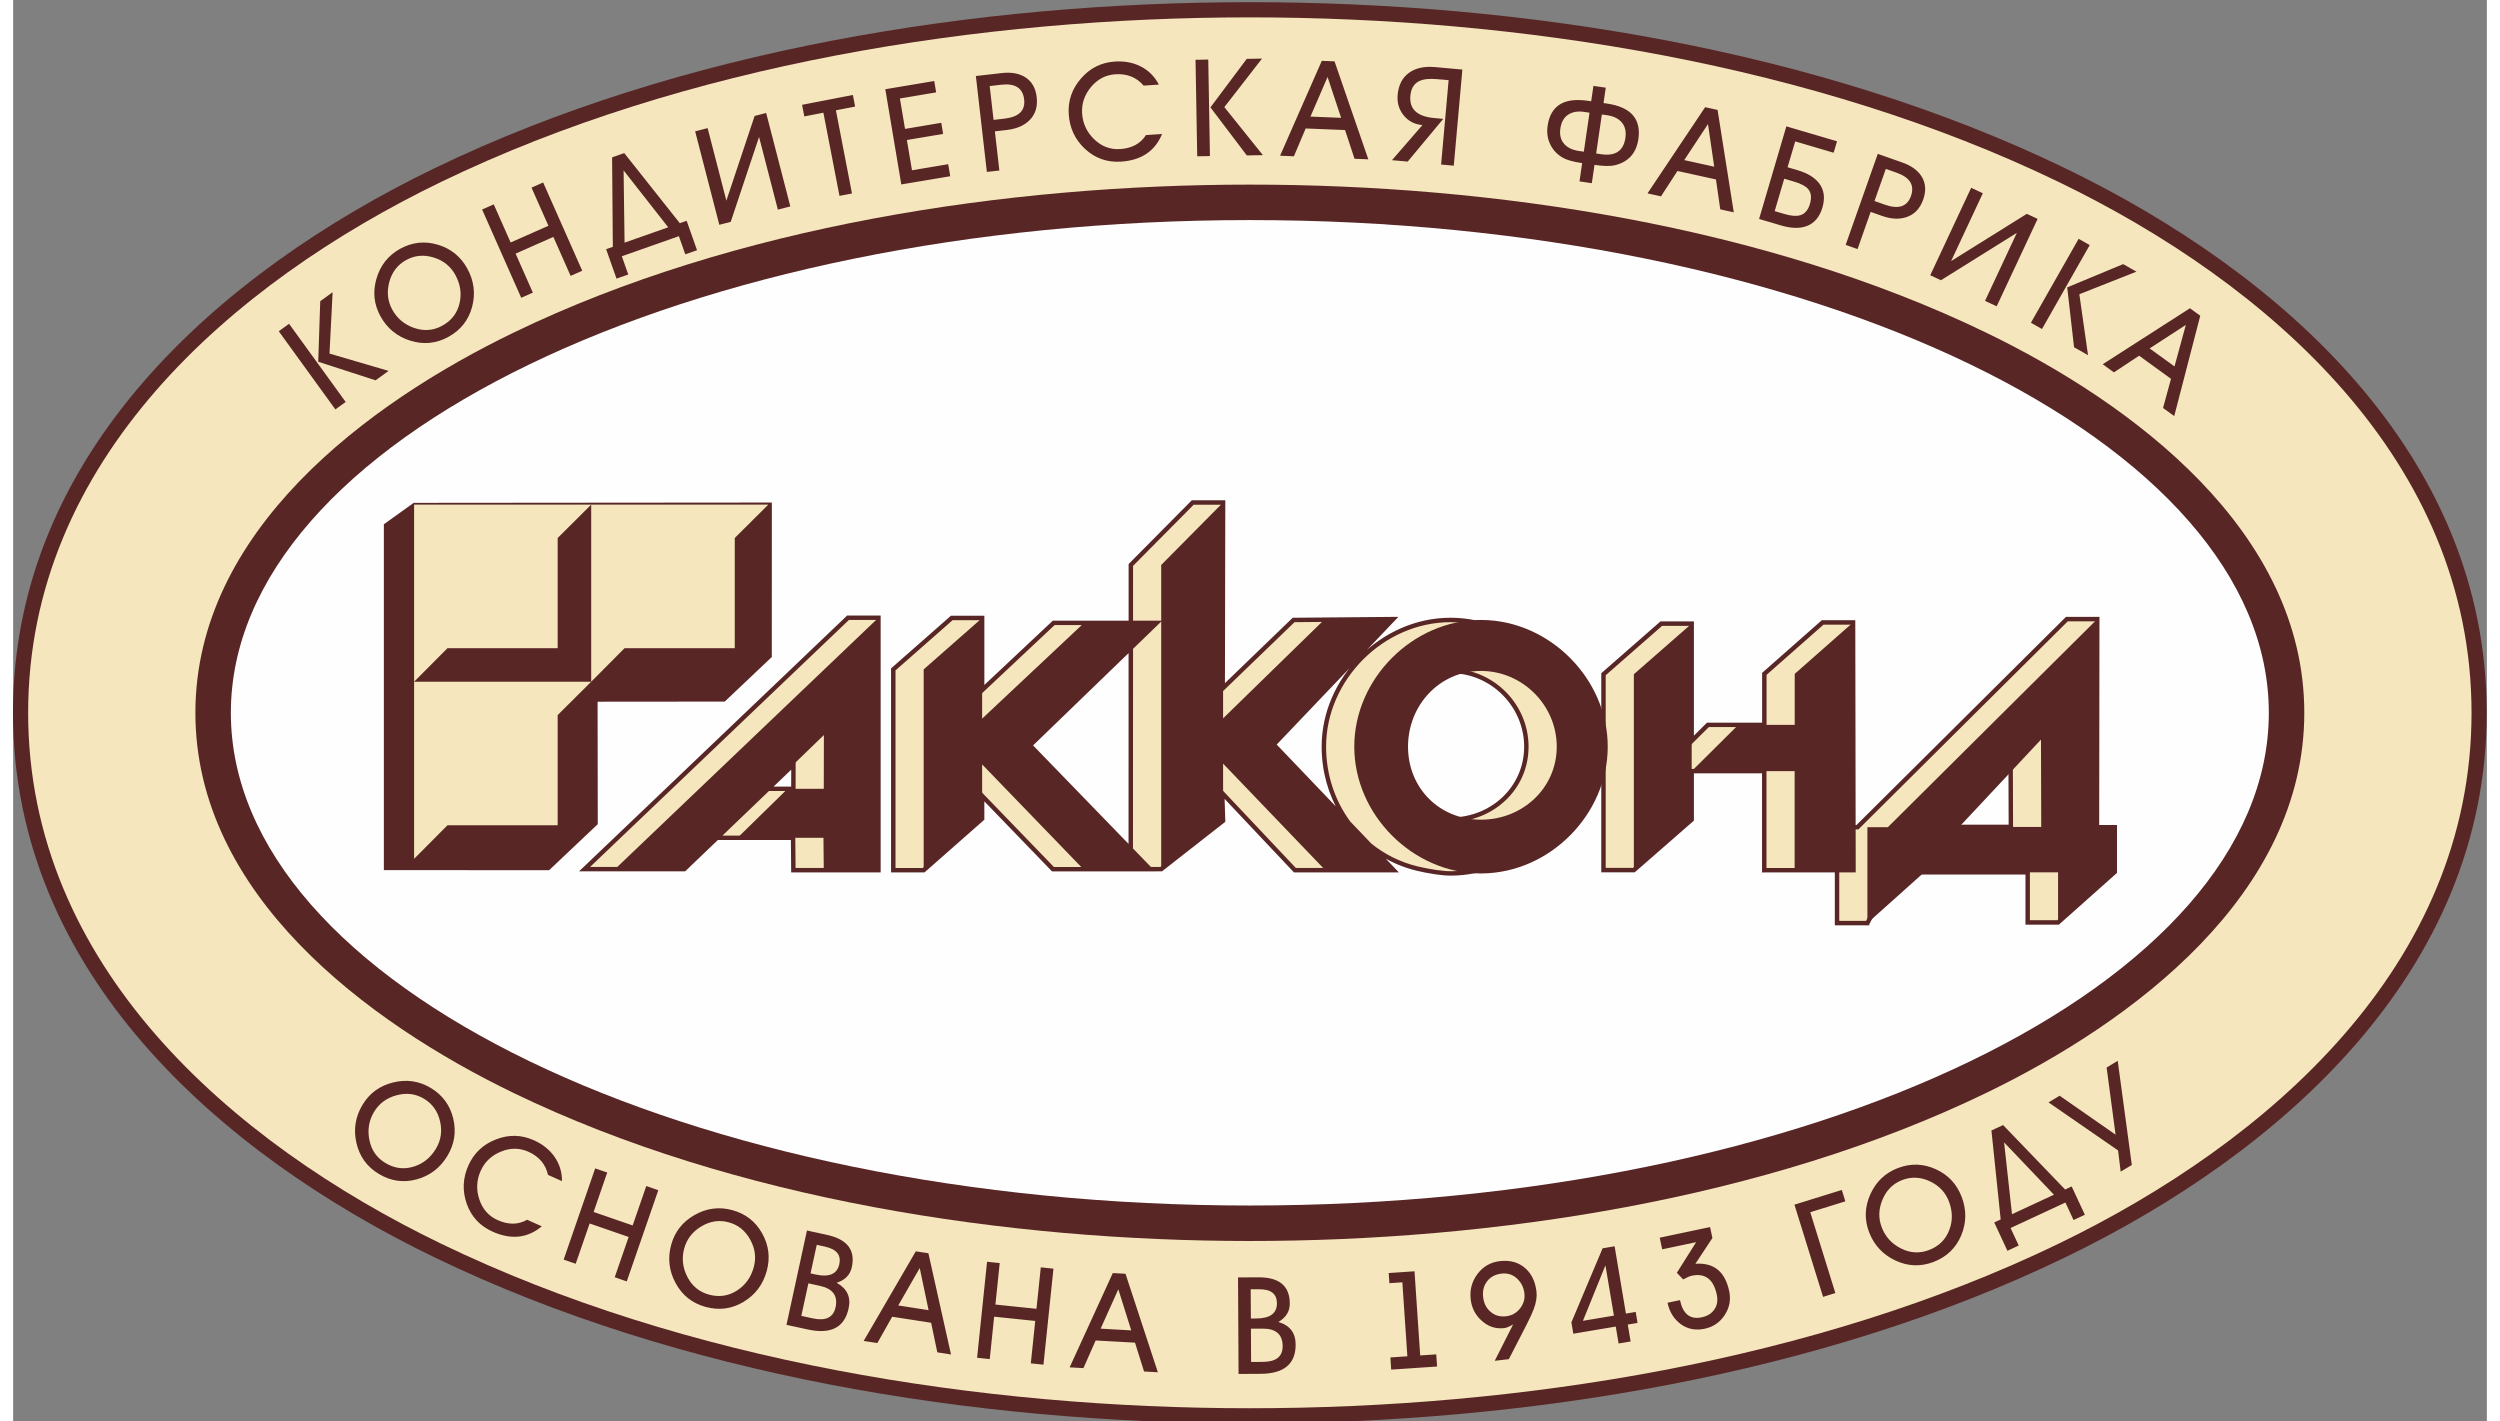 <?xml version="1.0" encoding="UTF-8"?>
<!DOCTYPE svg PUBLIC "-//W3C//DTD SVG 1.1//EN" "http://www.w3.org/Graphics/SVG/1.1/DTD/svg11.dtd">
<!-- Creator: CorelDRAW 2020 (64-Bit) -->
<svg xmlns="http://www.w3.org/2000/svg" xml:space="preserve" width="146px" height="83px" version="1.1" style="shape-rendering:geometricPrecision; text-rendering:geometricPrecision; image-rendering:optimizeQuality; fill-rule:evenodd; clip-rule:evenodd"
viewBox="0 0 8100 4653.7"
 xmlns:xlink="http://www.w3.org/1999/xlink"
 xmlns:xodm="http://www.corel.com/coreldraw/odm/2003">
 <rect x="0" y="0" width="8100" height="4653.7" fill="#808080" stroke="none"/>
 <defs>
  <style type="text/css">
   <![CDATA[
    .str0 {stroke:#592626;stroke-width:7.62;stroke-miterlimit:10}
    .fil2 {fill:#FEFEFE}
    .fil3 {fill:#792D2A}
    .fil0 {fill:#592626}
    .fil1 {fill:#F5E6BD}
   ]]>
  </style>
 </defs>
 <g id="Слой_x0020_1">
  <g id="_1869816445120">
   <path class="fil0" d="M4049.49 7.12c890.21,0 1863.6,153.99 2669.73,543.77 707.21,342 1380.25,936.11 1380.25,1783.14 0,846.97 -673.04,1441.21 -1380.25,1783.08 -801.94,387.87 -1769.37,542.15 -2655.8,543.73l-27.86 0c-886.49,-1.58 -1853.87,-155.86 -2655.81,-543.73 -706.39,-341.48 -1378.71,-934.74 -1380.28,-1780.15l0 -5.87c1.57,-845.46 673.89,-1438.6 1380.28,-1780.2 806.14,-389.78 1779.47,-543.77 2669.74,-543.77z"/>
   <path class="fil1" d="M4049.49 56.89c880.56,0 1849.88,152.86 2648.08,538.74 688.66,333.06 1352.24,911.8 1352.24,1738.38 0,826.6 -663.58,1405.34 -1352.24,1738.39 -798.2,385.89 -1767.52,538.74 -2648.08,538.74 -880.57,0 -1849.89,-152.85 -2648.08,-538.74 -688.67,-333.05 -1352.24,-911.79 -1352.24,-1738.39 0,-826.58 663.57,-1405.32 1352.24,-1738.38 798.19,-385.88 1767.51,-538.74 2648.08,-538.74z"/>
   <path class="fil0" d="M4049.49 604.49c795.85,0 1687.7,135.05 2409.7,484.13 483.11,233.68 1043,651.31 1043,1245.42 0,594.11 -559.89,1011.68 -1043,1245.37 -722,349.06 -1613.85,484.12 -2409.7,484.12 -795.86,0 -1687.71,-135.06 -2409.71,-484.12 -483.1,-233.69 -1043,-651.26 -1043,-1245.37 0,-594.11 559.9,-1011.74 1043,-1245.42 722,-349.08 1613.85,-484.13 2409.71,-484.13z"/>
   <path class="fil2" d="M4049.49 720.64c1842.4,0 3336.56,722.45 3336.56,1613.35 0,890.91 -1494.16,1613.36 -3336.56,1613.36 -1842.4,0 -3336.57,-722.45 -3336.57,-1613.36 0,-890.9 1494.17,-1613.35 3336.57,-1613.35z"/>
   <path class="fil1" d="M6273 2707.62l267.46 -285.95 0.9 285.95 -268.36 0zm-1566.1 -510.68c-135.77,0 -238.95,112.28 -238.95,248.04 0,135.75 103.18,238.95 238.95,238.95 135.76,0 248.03,-103.2 248.03,-238.95 0,-135.76 -112.27,-248.04 -248.03,-248.04zm-108.39 647.33c29.46,7.04 77.27,15.74 108.39,15.74 223.08,0 415.03,-191.88 415.03,-415.03 0,-223.08 -191.95,-414.98 -415.03,-414.98 -223.02,0 -414.97,191.9 -414.97,414.98 0,192.02 124.78,355.99 306.58,399.29zm-77.92 5.08l-323.59 0 -238.14 -252.42 3.06 90.49 -202.63 158.49 -99.76 0 0.26 -996.05 202.62 -204.41 99.51 0 -1.33 608.46 232.21 -223.91 326.08 -2.79 -391.42 410.84 393.13 411.3zm-1347.67 -589.74l0 -236.14 -99.43 0 -191.52 168.39 0 657.49 99.5 0 191.45 -168.59 0 -74.81 231.84 240.03 317.7 0 -392.94 -405.45 414.85 -400.93 -337.07 -0.07 -234.38 220.08zm-439.09 -236.91l-862.78 823.28 326.37 0 357.58 -342.72 -0.18 79.58 -118.57 0 -163.64 160.4 281.25 0.13 0.96 105.91 278.44 0 0 -826.58 -99.43 0zm2762.45 403.67l53.21 -52.89 184.66 0 0 -166.88 191.07 -168.53 99.51 0 1.33 811.28 -292.23 0.18 0 -324.49 -237.55 0 0 158.82 -189.36 165.29 -99.45 0 0 -641.34 189.36 -165.8 99.45 0 0 384.36zm475.87 596.34l99.5 0 86.17 -166.25 438.66 0 0 164.02 99.43 0 185.75 -165.35 0 -146.43 -58.29 0 0.81 -681.49 -99.43 0 -685.68 681.49 -66.92 0 0 314.01z"/>
   <path class="fil3 str0" d="M6537.03 2430.4l0.9 273.8 -256.99 0 256.09 -273.8zm-266.51 274.88l267.41 -285.93 5.9 -6.3 0.05 8.71 0.9 285.88 0 3.42 -3.43 0 -268.35 0 -7.94 0 5.46 -5.78zm-1391.1 -432.81c-44.39,-44.39 -105.54,-72.08 -172.53,-72.08 -66.3,0 -124.65,27.18 -166.68,70.8 -42.93,44.51 -68.84,106.23 -68.84,173.81 0,66.92 25.46,125.78 67.63,167.95 42.03,42.11 100.96,67.56 167.89,67.56 67.62,0 129.35,-25.9 173.86,-68.76 43.56,-42.1 70.74,-100.46 70.74,-166.75 0,-66.93 -27.68,-128.09 -72.07,-172.53zm-172.53 -78.93c-68.26,0 -128.33,27.93 -171.71,72.9 -44.06,45.72 -70.66,109.15 -70.66,178.56 0,68.83 26.1,129.42 69.53,172.85 43.43,43.36 104,69.52 172.84,69.52 69.41,0 132.84,-26.61 178.56,-70.67 45.03,-43.36 72.9,-103.45 72.9,-171.7 0,-68.84 -28.44,-131.71 -74.04,-177.43 -45.72,-45.59 -108.59,-74.03 -177.42,-74.03zm-331.73 498.67l69.92 73.15c44.08,35.55 96.26,61.72 154.24,75.62 16.38,3.94 38.43,8.32 60.01,11.43 17.15,2.41 34.04,4.12 47.56,4.12 110.63,0 213.5,-47.55 288.81,-122.87 75.18,-75.18 122.79,-178.11 122.79,-288.66 0,-110.61 -47.61,-213.48 -122.79,-288.74 -75.31,-75.24 -178.18,-122.82 -288.81,-122.82 -110.61,0 -213.48,47.58 -288.67,122.82 -75.24,75.26 -122.87,178.13 -122.87,288.74 0,92.52 29.14,178.36 79.81,247.21zm-711.95 -578.94l72.64 -70.29 -72.64 0 0 70.29zm-0.26 666.37l60.83 62.8 34.36 0 200.27 -156.58 -2.97 -88.85 -0.2 -9.08 6.16 6.66 237.04 251.29 314.14 0 -72.08 -75.44c-24.57,-19.82 -46.67,-42.55 -65.91,-67.63 -1.59,-2.03 -3.17,-4.07 -4.63,-6.1l-244.93 -256.29 -2.28 -2.35 2.28 -2.34 385.78 -405.01 -316.55 2.72 -231.21 222.95 -5.9 5.65 0 -8.06 1.26 -605.09 -94.54 0 -200.61 202.37 -0.05 184.86 81.14 0 8.44 0 -6.03 5.96 -83.55 80.79 -0.26 656.77zm-328.62 -338.96l321.89 -311.15 -0.12 643.12 -321.77 -331.97zm379.87 401.76l-51.25 -52.89 0 52.89 51.25 0zm-537.86 -818.95l0 228.2 228.6 -214.68 0.95 -0.96 1.41 0 249.05 0.07 0 -186.19 0.05 -1.38 0.96 -1.08 202.57 -204.41 1.08 -1.08 1.38 0 99.51 0 3.44 0 0 3.42 -1.21 600.46 226.32 -218.38 1 -0.9 1.34 0 326.09 -2.84 8.11 0 -5.58 5.83 -389.19 408.5 215.89 225.81c-38.16,-63.76 -59.69,-138.95 -59.69,-218.88 0,-112.52 48.39,-217.12 124.9,-293.57 76.47,-76.52 181.12,-124.9 293.57,-124.9 112.53,0 217.11,48.38 293.63,124.9 76.45,76.45 124.9,181.05 124.9,293.57 0,112.51 -48.45,217.1 -124.9,293.61 -76.52,76.47 -181.1,124.78 -293.63,124.78 -13.97,0 -31.11,-1.71 -48.57,-4.12 -21.85,-3.17 -44.13,-7.69 -60.59,-11.61 -45.84,-10.93 -88.12,-29.47 -125.78,-54.18l51.17 53.48 5.53 5.83 -8.06 0 -323.61 0 -1.51 0 -0.96 -1.14 -231.84 -245.75 2.67 81.47 0 1.73 -1.41 1.08 -202.55 158.49 -0.96 0.7 -1.15 0 -28.82 0 0.18 0.12 -8.19 0 -317.68 0 -1.46 0 -0.95 -1.08 -226.01 -233.93 0 66.3 0 1.58 -1.13 0.96 -191.45 168.64 -1.03 0.83 -1.26 0 -99.5 0 -3.5 0 0 -3.42 0 -657.54 0 -1.53 1.21 -1.08 191.5 -168.34 0.96 -0.88 1.33 0 99.45 0 3.42 0 0 3.49zm-6.86 236.21l0 -232.79 -94.73 0 -189.29 166.5 0 652.52 94.66 0 189.36 -166.68 0 -73.35 0 -8.44 5.85 6.1 230.89 239.08 249.88 0 0 -60.2 -329.06 -339.48 -2.42 -2.48 2.54 -2.34 329.06 -318.13 0.13 -77.03 -247.72 0 -233.37 219.19 -5.78 5.4 0 -7.87zm-617.9 251.64l-0.15 68.15 -70.92 0 71.07 -68.15zm-248.37 228.48l-22.16 0 156.66 -153.47 25.72 0 -160.22 153.47zm-434.59 103.7l862.85 -823.22 0.95 -1.01 1.39 0 99.45 0 3.54 0 0 3.42 0 826.59 0 3.43 -3.54 0 -278.39 0 -3.44 0 -0.05 -3.43 -0.96 -102.5 -244.4 -0.12 -106.24 101.79 -0.95 0.9 -1.41 0 -326.39 0 -8.57 0 6.16 -5.85zm866.59 -817.37l-855.54 816.36 316.35 0 100.03 -95.83 -23.44 0 -8.39 0 6.03 -5.96 163.59 -160.27 1.08 -0.96 1.4 0 34.29 0 82.03 -78.75 5.79 -5.52 0 8.06 -0.14 79.63 0 3.44 -3.42 0 -81.6 0 -160.09 153.47 240.68 0.13 3.35 0 0.07 3.36 0.96 102.57 271.58 0 0 -819.73 -94.61 0zm3236.92 679.07l-3.42 0 0 3.42 0 137.29 -231.39 0.13 0 -321 0 -3.42 -3.49 0 -237.57 0 -3.42 0 0 3.42 0 157.3 -187.27 163.32 -94.68 0 0 -636.39 187.15 -163.84 94.8 0 0 380.88 0 8.24 5.83 -5.83 52.2 -51.82 183.26 0 3.44 0 0 -3.42 0 -165.42 188.91 -166.57 94.81 0 1.08 663.71 -50.24 0zm50.29 6.86l0.2 133.85 -47 0 0 -133.85 46.8 0zm49.21 314.01l-99.5 0 -3.42 0 0 -3.44 0 -169.86 -234.88 0.12 -3.44 0.08 0 -3.5 0 -320.99 -230.69 0 0 155.38 0 1.6 -1.15 0.95 -189.36 165.35 -0.96 0.88 -1.33 0 -99.43 0 -3.44 0 0 -3.54 0 -641.36 0 -1.59 1.15 -1.01 189.36 -165.74 0.96 -0.88 1.33 0 99.43 0 3.44 0 0 3.49 0 376.04 47.3 -47.05 1.08 -0.96 1.39 0 181.24 0 0 -163.51 0 -1.58 1.14 -0.96 191.07 -168.53 0.95 -0.89 1.33 0 99.51 0 3.44 0 0 3.5 1.13 667.13 8.32 0 684.67 -680.4 1.08 -1.08 1.4 0 99.43 0 3.49 0 0 3.42 -0.88 678.06 54.87 0 3.42 0 0 3.42 0 146.43 0 1.61 -1.14 0.93 -185.69 165.42 -0.93 0.9 -1.35 0 -99.51 0 -3.42 0 0 -3.44 0 -160.65 -433.13 0 -85.22 164.34 -1.02 1.91 -2.04 0zm-96.01 -6.86l93.93 0 85.21 -164.41 1.03 -1.83 2.03 0 438.64 0 3.44 0 0 3.42 0 160.59 94.81 0 183.45 -163.44 0 -141.48 -54.81 0 -3.42 0 0 -3.44 0.83 -677.99 -94.62 0 -684.66 680.41 -1.02 1.02 -1.39 0 -9.79 0 0.25 137.29 0 3.42 -3.49 0 -50.42 0 0 166.44z"/>
   <path class="fil0" d="M6071.63 3022.64l185.68 -166.23 249.3 0 0 -148.72 -134.12 -0.13 134.12 -143.33 0 -221.42 -368.12 365.83 -66.86 0 0 314zm434.98 -166.23l189.36 0 0 164.01 185.67 -165.29 0 -146.49 -58.23 0 0.83 -681.5 -317.63 315.67 0 221.42 133.34 -142.49 0.9 285.95 -134.24 0 0 148.72z"/>
   <path class="fil0" d="M4806.39 2029.97l4.5 0.07 0 167.01 -4.5 -0.13c-135.77,0 -238.95,112.27 -238.95,248.02 0,135.9 103.18,239.03 238.95,239.03l4.5 0 0 176.02 -4.5 0.07c-223.07,0 -414.97,-191.97 -414.97,-415.12 0,-223 191.9,-414.97 414.97,-414.97zm4.5 0.07c221.17,2.54 410.48,193.36 410.48,414.9 0,221.62 -189.31,412.44 -410.48,415.05l0 -176.02c133.8,-2.29 243.52,-104.71 243.52,-239.03 0,-134.17 -109.72,-245.48 -243.52,-247.89l0 -167.01z"/>
   <polygon class="fil0" points="3961.88,2352.19 3961.88,1645.43 3759.25,1849.9 3759.25,2849.58 3961.88,2687.46 3961.88,2500.45 4296.47,2849.33 4523.72,2849.33 4127.55,2438.1 4518.89,2027.25 4292.27,2029.91 "/>
   <polygon class="fil0" points="3172.9,2353.07 3172.9,2023.51 2981.45,2191.84 2981.45,2849.4 3172.9,2680.8 3172.9,2503.01 3507.49,2849.33 3725.81,2849.33 3329.5,2440.59 3744.35,2039.58 3506.73,2039.51 "/>
   <polygon class="fil0" points="2833.29,2022.73 1967.09,2849.39 2197.48,2849.39 2654.73,2406.78 2654.36,2582.88 2535.81,2582.88 2372.1,2743.15 2653.33,2743.4 2654.36,2849.31 2833.29,2849.31 "/>
   <polygon class="fil0" points="5496.24,2525.1 5496.24,2041.97 5306.88,2207.72 5306.88,2849.13 5496.24,2683.91 5496.24,2525.1 5833.37,2525.1 5833.37,2849.51 6026.02,2849.39 6024.69,2038.1 5833.62,2206.51 5833.62,2373.45 5648.9,2373.45 "/>
   <path class="fil0" d="M1913.76 2297.68l416.23 -0.39 154.19 -145.98 0.18 -505.79c-386.64,0 -786.11,1.03 -1172.77,1.03l-97.67 70.09 0 1132.48 541.03 0.3 159.39 -150.75 -0.58 -400.99z"/>
   <polygon class="fil1" points="1783.01,2122.47 1422.14,2122.47 1312.92,2232.25 1312.92,1652.38 1892.81,1652.38 1783.01,1761.59 "/>
   <polygon class="fil1" points="1783.01,2702.34 1422.14,2702.34 1312.92,2812.13 1312.92,2232.24 1892.81,2232.24 1783.01,2341.46 "/>
   <polygon class="fil1" points="2362.9,2122.47 2002.03,2122.47 1892.81,2232.25 1892.81,1652.38 2472.7,1652.38 2362.9,1761.59 "/>
   <path class="fil0" d="M7114.27 1063.92l-37.08 135.96 -81.4 -58.99 118.48 -76.97zm-74.61 271.98l36.65 26.54 85.21 -328.61 -33.78 -24.45 -285.68 183.33 36.7 26.61 82.55 -54.61 104.45 75.76 -26.1 95.43zm-291.4 -198.88l-22.36 -196.02 183.21 -76.21 43.5 24.77 -187.02 73.85 28.46 199.64 -45.79 -26.03zm51.32 -334.53l-36.27 -20.57 -156.28 274.84 36.27 20.57 156.28 -274.84zm-238.58 -40.07l-248.54 155.2 -35.05 -16.38 133.98 -286.33 38.23 17.86 -103.95 222.17 247.97 -154.74 35.37 16.5 -134.12 286.33 -38.09 -17.91 104.2 -222.7zm-478.73 -68.58l-42.93 121.74 -38.91 -13.72 105.15 -298.06 80.32 28.31c29.34,10.35 50.29,25.47 63.13,45.54 13.64,21.91 15.42,47.18 5.27,75.87 -10.3,29.29 -28.33,48.33 -54.18,57.22 -23.62,8.19 -50.47,6.86 -80.57,-3.74l-37.28 -13.16zm49.67 -140.78l-37.1 105.16 33.98 12.01c44.7,15.75 73.15,6.4 85.34,-28.07 12.58,-35.62 -2.92,-61.09 -46.6,-76.51l-35.62 -12.59zm-332.68 32.13l-31.2 106.06 32.4 9.58c21.59,6.3 38.61,7.68 50.93,4.01 15.37,-4.32 26.1,-16.78 32.13,-37.28 6.03,-20.77 3.99,-37.08 -6.23,-48.89 -8.25,-9.46 -23.44,-17.4 -45.65,-23.94l-32.38 -9.54zm-82.3 131.78l89.28 -303.23 165.93 48.91 -11.06 37.46 -125.85 -37.08 -25.02 84.58 32.51 9.59c32.5,9.58 56.07,23.87 70.74,42.86 16.45,21.53 20.07,48.13 10.85,79.56 -9.32,31.43 -26.73,51.75 -52.38,61.02 -22.41,8.01 -49.91,7.26 -82.49,-2.28l-72.51 -21.39zm-167.33 -310.59l-77.79 117.86 98.17 21.59 -20.38 -139.45zm40.2 279.15l-14.1 -97.98 -126.11 -27.68 -53.85 83.05 -44.26 -9.72 188.78 -282.19 40.72 8.89 53.08 335.35 -44.26 -9.72zm-428.12 -316.55l-17.85 -2.6c-20.88,-3.11 -38.29,0 -52.13,9.15 -13.9,9.14 -22.36,24.12 -25.47,45.14 -3.04,21.08 1.28,38.04 12.96,51.12 10.67,12.01 26.6,19.42 47.75,22.54l16.13 2.36 18.61 -127.71zm53.21 -81.92l-7.36 50.43 11.3 1.59c78.16,11.43 112.45,50.16 102.87,116.21 -6.8,46.35 -32.58,74.91 -77.34,85.91 -14.42,3.49 -36.58,3.04 -66.37,-1.28l-8.75 59.94 -40.39 -5.9 8.69 -59.87c-29.52,-4.32 -50.67,-10.22 -63.5,-17.73 -18.79,-11.05 -32.56,-25.7 -41.2,-44.19 -8.77,-18.41 -11.56,-38.54 -8.32,-60.26 9.58,-66.05 53.53,-93.28 131.76,-81.85l10.86 1.51 7.36 -50.34 40.39 5.83zm-12.83 87.82l-18.6 127.64 16.51 2.48c46.6,6.79 72.95,-10.92 79.18,-53.21 2.99,-21.02 -0.83,-37.92 -11.55,-50.56 -10.68,-12.76 -26.43,-20.63 -47.31,-23.74l-18.23 -2.61zm-514.54 11.63l-0.95 1.28 0.88 0.05 0.07 -1.33zm12.82 -124.02l-37.13 -3.3c-25.6,-2.28 -45.22,-0.25 -58.68,6.16 -17.59,8.44 -27.36,24.44 -29.47,48.13 -3.94,43.69 22.1,68.08 78.1,73.03l29.72 2.66 -116.51 139.9 -51.57 -4.57 99.75 -114.93c-25.7,-2.29 -46.22,-12.96 -61.52,-32.01 -15.37,-18.93 -21.91,-41.34 -19.62,-66.94 3.04,-33.26 16.05,-57.85 39.24,-73.66 21.27,-14.54 48.96,-20.32 83.05,-17.33l89.68 8.14 -28.14 314.76 -41.52 -3.74 24.62 -276.3zm-396.36 -10.41l-56.07 129.66 100.39 4.07 -44.32 -133.73zm88.27 267.77l-31.05 -93.98 -128.92 -5.2 -38.61 91.12 -45.21 -1.91 136.6 -310.7 41.71 1.71 110.68 320.87 -45.2 -1.91zm-352.69 -10.91l-119.13 -157.35 118.88 -158.82 50.04 -0.9 -123.38 158.89 126.24 157.28 -52.65 0.9zm-126.24 -313.95l5.48 316.04 -41.67 0.76 -5.53 -316.03 41.72 -0.77zm-203.83 247.14l52.58 -3.42c-23.06,56.07 -67.88,86.24 -134.5,90.54 -45.21,2.93 -84.33,-10.78 -117.34,-41.2 -32.9,-30.42 -50.87,-68.46 -53.78,-113.98 -2.87,-44.14 10.53,-83.12 40.19,-117.16 29.59,-34.04 66.42,-52.53 110.56,-55.37 31.23,-2.03 59.31,3.17 84.13,15.61 26.15,12.96 46.17,32.95 60.26,59.88l-49.97 3.31c-23.18,-27.3 -54.05,-39.69 -92.59,-37.15 -31.62,2.04 -58.1,16 -79.56,41.58 -21.53,25.85 -31.3,54.56 -29.21,86.49 2.16,32.96 15.12,60.97 38.86,84.08 24.52,23.94 53.03,34.87 85.72,32.76 38.68,-2.54 66.81,-17.89 84.65,-45.97zm-494.86 -12.06l14.67 128.27 -40.97 4.64 -36 -314.08 84.66 -9.65c30.8,-3.62 56.32,0.88 76.57,13.34 21.98,13.71 34.61,35.62 38.03,65.84 3.5,30.87 -4.3,55.89 -23.54,75.19 -17.73,17.66 -42.48,28.26 -74.18,31.95l-39.24 4.5zm-17.01 -148.27l12.69 110.81 35.75 -4.19c47.18,-5.4 68.58,-26.3 64.39,-62.63 -4.25,-37.45 -29.4,-53.65 -75.37,-48.31l-37.46 4.32zm-135.83 255.84l6.61 39.44 -160.22 26.85 -52.38 -311.72 160.2 -26.93 6.28 37.22 -118.67 20 16.76 99.58 118.62 -19.95 6.15 36.38 -118.67 19.94 16.7 99.13 118.62 -19.94zm-367.74 -176.48l52.65 272.44 -40.97 7.79 -52.63 -272.34 -62.48 12.13 -7.38 -37.98 166.45 -32.2 7.29 37.98 -62.93 12.18zm-251.64 87.32l61.6 238 40.82 -10.53 -79.13 -306.02 -37.78 9.72 -92.52 277.31 -61.4 -237.44 -40.82 10.55 79.11 306 37.4 -9.65 92.72 -277.94zm-297.5 295.73l-146.06 -186.25 3.19 236.59 142.87 -50.34zm-183.71 -228.93l39.81 -14.02 181.93 229.48 22.41 -7.81 34.04 96.39 -38.54 13.54 -20.95 -59.51 -186.75 65.79 21 59.69 -38.46 13.59 -34.04 -96.47 21.96 -7.74 -2.41 -292.93zm-315.92 315.22l56.46 127.71 -38.1 16.88 -128.02 -288.99 38.11 -16.88 55.29 124.77 123.7 -54.73 -55.37 -124.85 38.11 -16.89 128.01 288.99 -38.03 16.89 -56.57 -127.69 -123.59 54.79zm-158.3 48.63c22.09,40.27 27.44,82.12 15.88,125.55 -11.5,43.44 -37.4,76.15 -77.6,98.36 -39.69,21.85 -81.34,26.04 -124.72,12.51 -43.31,-13.59 -76.01,-40.2 -97.79,-79.94 -21.46,-38.94 -25.78,-80.21 -12.95,-123.7 12.77,-43.43 38.67,-75.94 77.6,-97.41 39.3,-21.53 80.26,-25.98 123.07,-13.27 42.66,12.69 74.86,38.66 96.51,77.9zm-39.31 20.58c16.83,30.54 21.46,61.54 14.04,93.04 -7.43,32.51 -26.3,57.08 -56.59,73.71 -28.94,16 -59.49,18.42 -91.49,7.56 -32.08,-10.92 -56.07,-30.85 -72.02,-59.81 -15.43,-27.94 -18.67,-58.23 -9.96,-90.81 8.82,-32.57 27.17,-56.45 55.12,-71.88 27.94,-15.37 57.98,-18.23 89.91,-8.44 31.88,9.77 55.57,28.76 70.99,56.63zm-260.98 345.64l42.68 -30.86 -193.5 -56.77 10.22 -200.86 -40.57 29.41 -6.54 198.25 187.71 60.83zm-283.21 -185.17l185.36 256.03 -33.73 24.39 -185.35 -255.9 33.72 -24.52z"/>
   <path class="fil0" d="M6701.15 3587.82l-36.38 21.92 227.65 157.22 8.5 69.53 36.52 -21.83 -46.17 -341.14 -36.38 21.98 29.34 219.78 -183.08 -127.46zm-18.66 324.11l-163.27 -171.32 25.91 235.2 137.36 -63.88zm-204.79 -210.31l38.21 -17.79 203.15 211.09 21.46 -9.97 43.18 92.7 -37.08 17.28 -26.6 -57.35 -179.52 83.45 26.6 57.35 -37.02 17.2 -43.18 -92.79 21.15 -9.77 -30.35 -291.4zm-97.47 217.17c16.38,42.86 15.93,85.08 -1.48,126.5 -17.33,41.46 -47.55,70.35 -90.41,86.8 -42.36,16.13 -84.08,14.6 -125.23,-4.77 -41.07,-19.42 -69.71,-50.29 -85.97,-92.65 -15.82,-41.58 -14.42,-82.98 4.18,-124.25 18.68,-41.35 48.83,-69.93 90.36,-85.79 41.8,-15.95 83.07,-14.74 123.64,3.74 40.57,18.42 68.91,48.57 84.91,90.42zm-41.73 14.99c-11.43,-29.84 -32.25,-51.69 -62.62,-65.86 -30.27,-14.09 -60.32,-15.43 -90.16,-4.05 -29.79,11.43 -51.25,32.63 -64.51,63.68 -13.09,31.13 -14.04,61.47 -2.61,91.25 11.81,30.99 32.83,53.98 63.12,69.15 30.3,15.3 60.83,16.9 91.7,5.15 32.25,-12.31 54.36,-34.09 66.22,-65.29 11.68,-30.15 11.25,-61.45 -1.14,-94.03zm-453.96 35.55l82.17 264.62 -40.26 12.51 -93.73 -301.95 155.12 -48.13 11.58 37.28 -114.88 35.67zm-467.42 296.36l40.82 -8.57c9.65,45.54 33.34,64.33 71.12,56.32 18.61,-3.87 32.51,-12.56 41.65,-26.03 9.14,-13.46 11.75,-29.46 7.81,-48.08 -10.65,-50.67 -38.09,-71.37 -82.17,-62.03 -6.28,1.26 -15.6,5.28 -27.93,12.07l-20.76 -21.66 63.18 -100.33 -111.18 23.43 -8.07 -38.16 164.9 -34.79 7.63 35.93 -55.69 84.33c60.32,-4.45 97.15,25.47 110.68,89.6 5.96,28.14 1.01,54.11 -14.67,78.18 -15.69,24.06 -37.65,39.11 -65.66,44.94 -29.79,6.29 -55.95,1.28 -78.43,-15.22 -22.48,-16.53 -36.83,-39.89 -43.23,-69.93zm-276.94 59.18l101.42 -17.01 -27.76 -164.59 -73.66 181.6zm146.81 12.26l9.35 55.37 -39.37 6.67 -9.34 -55.44 -139 23.37 -6.23 -37.21 102.12 -242.37 39.36 -6.73 37.08 220.46 32.01 -5.52 6.03 36.07 -32.01 5.33zm-389.43 113.29l-46.24 5.4 60.39 -119.32c-11.86,7.23 -21.53,11.36 -29.09,12.26 -27.93,3.24 -52.58,-4.83 -73.96,-24.2 -20.77,-18.54 -32.78,-41.79 -36.02,-70.03 -3.62,-30.8 3.82,-58.43 22.23,-83 18.36,-24.52 42.73,-38.56 73.28,-42.11 33.16,-3.87 60.77,3.68 82.62,22.67 21.01,18.16 33.52,44.01 37.33,77.47 1.96,16.58 -1.08,35.44 -8.89,56.65 -4.25,11.75 -12.31,29.34 -24.32,52.83l-57.33 111.38zm50.92 -215.66c-2.28,-19.49 -10.42,-35.67 -24.44,-48.56 -14.04,-12.89 -30.74,-18.11 -49.99,-15.95 -20.75,2.48 -36.57,10.73 -47.62,25.09 -11.11,14.28 -15.43,31.75 -12.95,52.51 2.29,20.07 10.53,36.07 24.57,47.82 14.04,11.94 31,16.64 50.87,14.28 18.42,-2.09 33.46,-10.6 45.22,-25.45 11.73,-14.67 16.5,-31.38 14.34,-49.74zm-359.8 -72.07l18.61 275.53 52.58 -3.5 2.74 39.82 -150.32 10.17 -2.59 -39.89 55.56 -3.74 -16.4 -242.25 -42.48 2.85 -2.28 -33.21 84.58 -5.78zm-576.13 336.17l-1.71 -316.03 66.67 -0.38c68.26,-0.32 102.5,28.07 102.8,85.47 0.2,26.03 -12.31,46.29 -37.4,60.84 37.47,10.85 56.34,35.37 56.59,73.4 0.31,63.81 -37.98,95.94 -114.95,96.32l-72 0.38zm40.52 -148.14l0.56 108.9 38.68 -0.25c43.24,-0.26 64.84,-17.46 64.64,-51.68 -0.25,-38.36 -22.03,-57.42 -65.29,-57.22l-38.59 0.25zm-0.77 -129.1l0.57 95.76 17.53 -0.12c45.35,-0.26 67.94,-16.96 67.81,-49.97 -0.25,-30.75 -19.62,-45.97 -58.23,-45.72l-27.68 0.05zm-433.45 0.07l-57.97 128.85 100.26 5.65 -42.29 -134.5zm84.26 269.18l-29.64 -94.43 -128.85 -7.17 -40.01 90.54 -45.15 -2.53 141.29 -308.74 41.59 2.28 105.99 322.58 -45.22 -2.53zm-490.91 -179.52l-14.37 138.87 -41.45 -4.32 32.63 -314.39 41.47 4.32 -14.09 135.78 134.42 13.97 14.17 -135.78 41.45 4.32 -32.7 314.39 -41.46 -4.32 14.48 -138.87 -134.55 -13.97zm-243.65 -159.26l-70.31 122.49 99.32 15.44 -29.01 -137.93zm57.58 276.05l-20.25 -96.84 -127.51 -19.75 -48.59 86.17 -44.76 -6.93 170.64 -293.44 41.27 6.35 74.04 331.42 -44.84 -6.98zm-493.9 -89.99l67.06 -308.93 65.22 14.16c66.6,14.48 93.9,49.72 81.72,105.72 -5.53,25.47 -22.11,42.55 -49.79,51.25 34.29,18.81 47.38,46.8 39.24,84.02 -13.52,62.35 -57.83,85.34 -133.02,69.01l-70.43 -15.23zm71.69 -135.9l-23.11 106.44 37.85 8.24c42.28,9.09 67.11,-3.04 74.36,-36.45 8.06,-37.46 -8.96,-60.82 -51.25,-70.04l-37.85 -8.19zm27.43 -126.11l-20.32 93.53 17.15 3.69c44.32,9.65 69.97,-1.71 77.1,-34.04 6.41,-30.02 -9.15,-49.08 -46.87,-57.33l-27.06 -5.85zm-163.69 85.29c-12.08,44.39 -37.35,78.17 -75.84,101.34 -38.46,23.18 -79.93,28.76 -124.25,16.63 -43.76,-11.86 -76.52,-37.83 -98.24,-77.78 -21.71,-39.81 -26.61,-81.72 -14.67,-125.48 11.68,-42.93 37.33,-75.49 76.77,-97.79 39.43,-22.41 80.58,-27.61 123.51,-15.93 43.18,11.74 75.75,37.08 97.53,75.94 21.92,38.86 27,79.89 15.19,123.07zm-42.5 -12.46c8.33,-30.8 4.45,-60.82 -11.68,-90.03 -16.13,-29.34 -39.62,-48.21 -70.42,-56.52 -30.72,-8.45 -60.64,-4 -89.6,13.28 -28.89,17.33 -47.68,41.33 -56,72.13 -8.77,31.87 -5.33,62.92 10.1,93.02 15.42,30.17 39.11,49.61 71.04,58.36 33.29,9.02 63.89,4.52 91.89,-13.65 27.31,-17.46 45.53,-43.05 54.67,-76.59zm-537.46 -142.81l-45.65 131.96 -39.44 -13.65 103.25 -298.71 39.44 13.59 -44.57 129.1 127.82 44.19 44.64 -129.1 39.36 13.67 -103.3 298.69 -39.44 -13.65 45.65 -131.88 -127.76 -44.21zm-204.72 -12.19l48.13 21.53c-46.54,38.86 -100.26,44.64 -161.17,17.46 -41.45,-18.54 -69.66,-48.89 -84.58,-91.11 -14.98,-42.3 -13.14,-84.28 5.47,-125.99 18.04,-40.32 48.06,-68.65 90.11,-84.96 42.16,-16.39 83.3,-15.44 123.62,2.47 28.64,12.83 51,30.47 67.2,53.08 17.08,23.69 25.45,50.74 25.4,81.09l-45.72 -20.45c-7.89,-34.84 -29.34,-60.19 -64.59,-75.99 -28.89,-12.76 -58.86,-12.91 -89.91,-0.13 -31,12.69 -52.96,33.72 -66.04,62.86 -13.47,30.09 -15,61.09 -4.7,92.52 10.4,32.58 30.6,55.49 60.57,68.9 35.25,15.75 67.32,15.3 96.21,-1.28zm-260.93 -209.23c-23.69,39.37 -57.15,65.04 -100.46,76.9 -43.3,11.88 -84.7,5.97 -124.07,-17.71 -38.93,-23.31 -63.38,-57.23 -73.48,-101.47 -10.1,-44.33 -3.42,-85.99 19.95,-124.85 22.86,-38.11 56.45,-62.55 100.46,-73.28 43.93,-10.8 85.03,-4.77 123.19,18.16 38.36,23.12 62.85,56.25 73.28,99.63 10.54,43.37 4.24,84.26 -18.87,122.62zm-37.53 -23.56c16.38,-27.36 20.9,-57.33 13.29,-89.91 -7.56,-32.51 -25.02,-56.95 -52.4,-73.48 -27.36,-16.43 -57.33,-20.25 -89.91,-11.43 -32.58,8.71 -57.03,26.8 -73.53,54.11 -17.03,28.32 -22.23,59.11 -15.5,92.32 6.66,33.29 24.12,58.31 52.58,75.39 29.52,17.78 60.32,21.71 92.14,11.88 30.98,-9.42 55.42,-29.04 73.33,-58.88z"/>
  </g>
 </g>
</svg>
